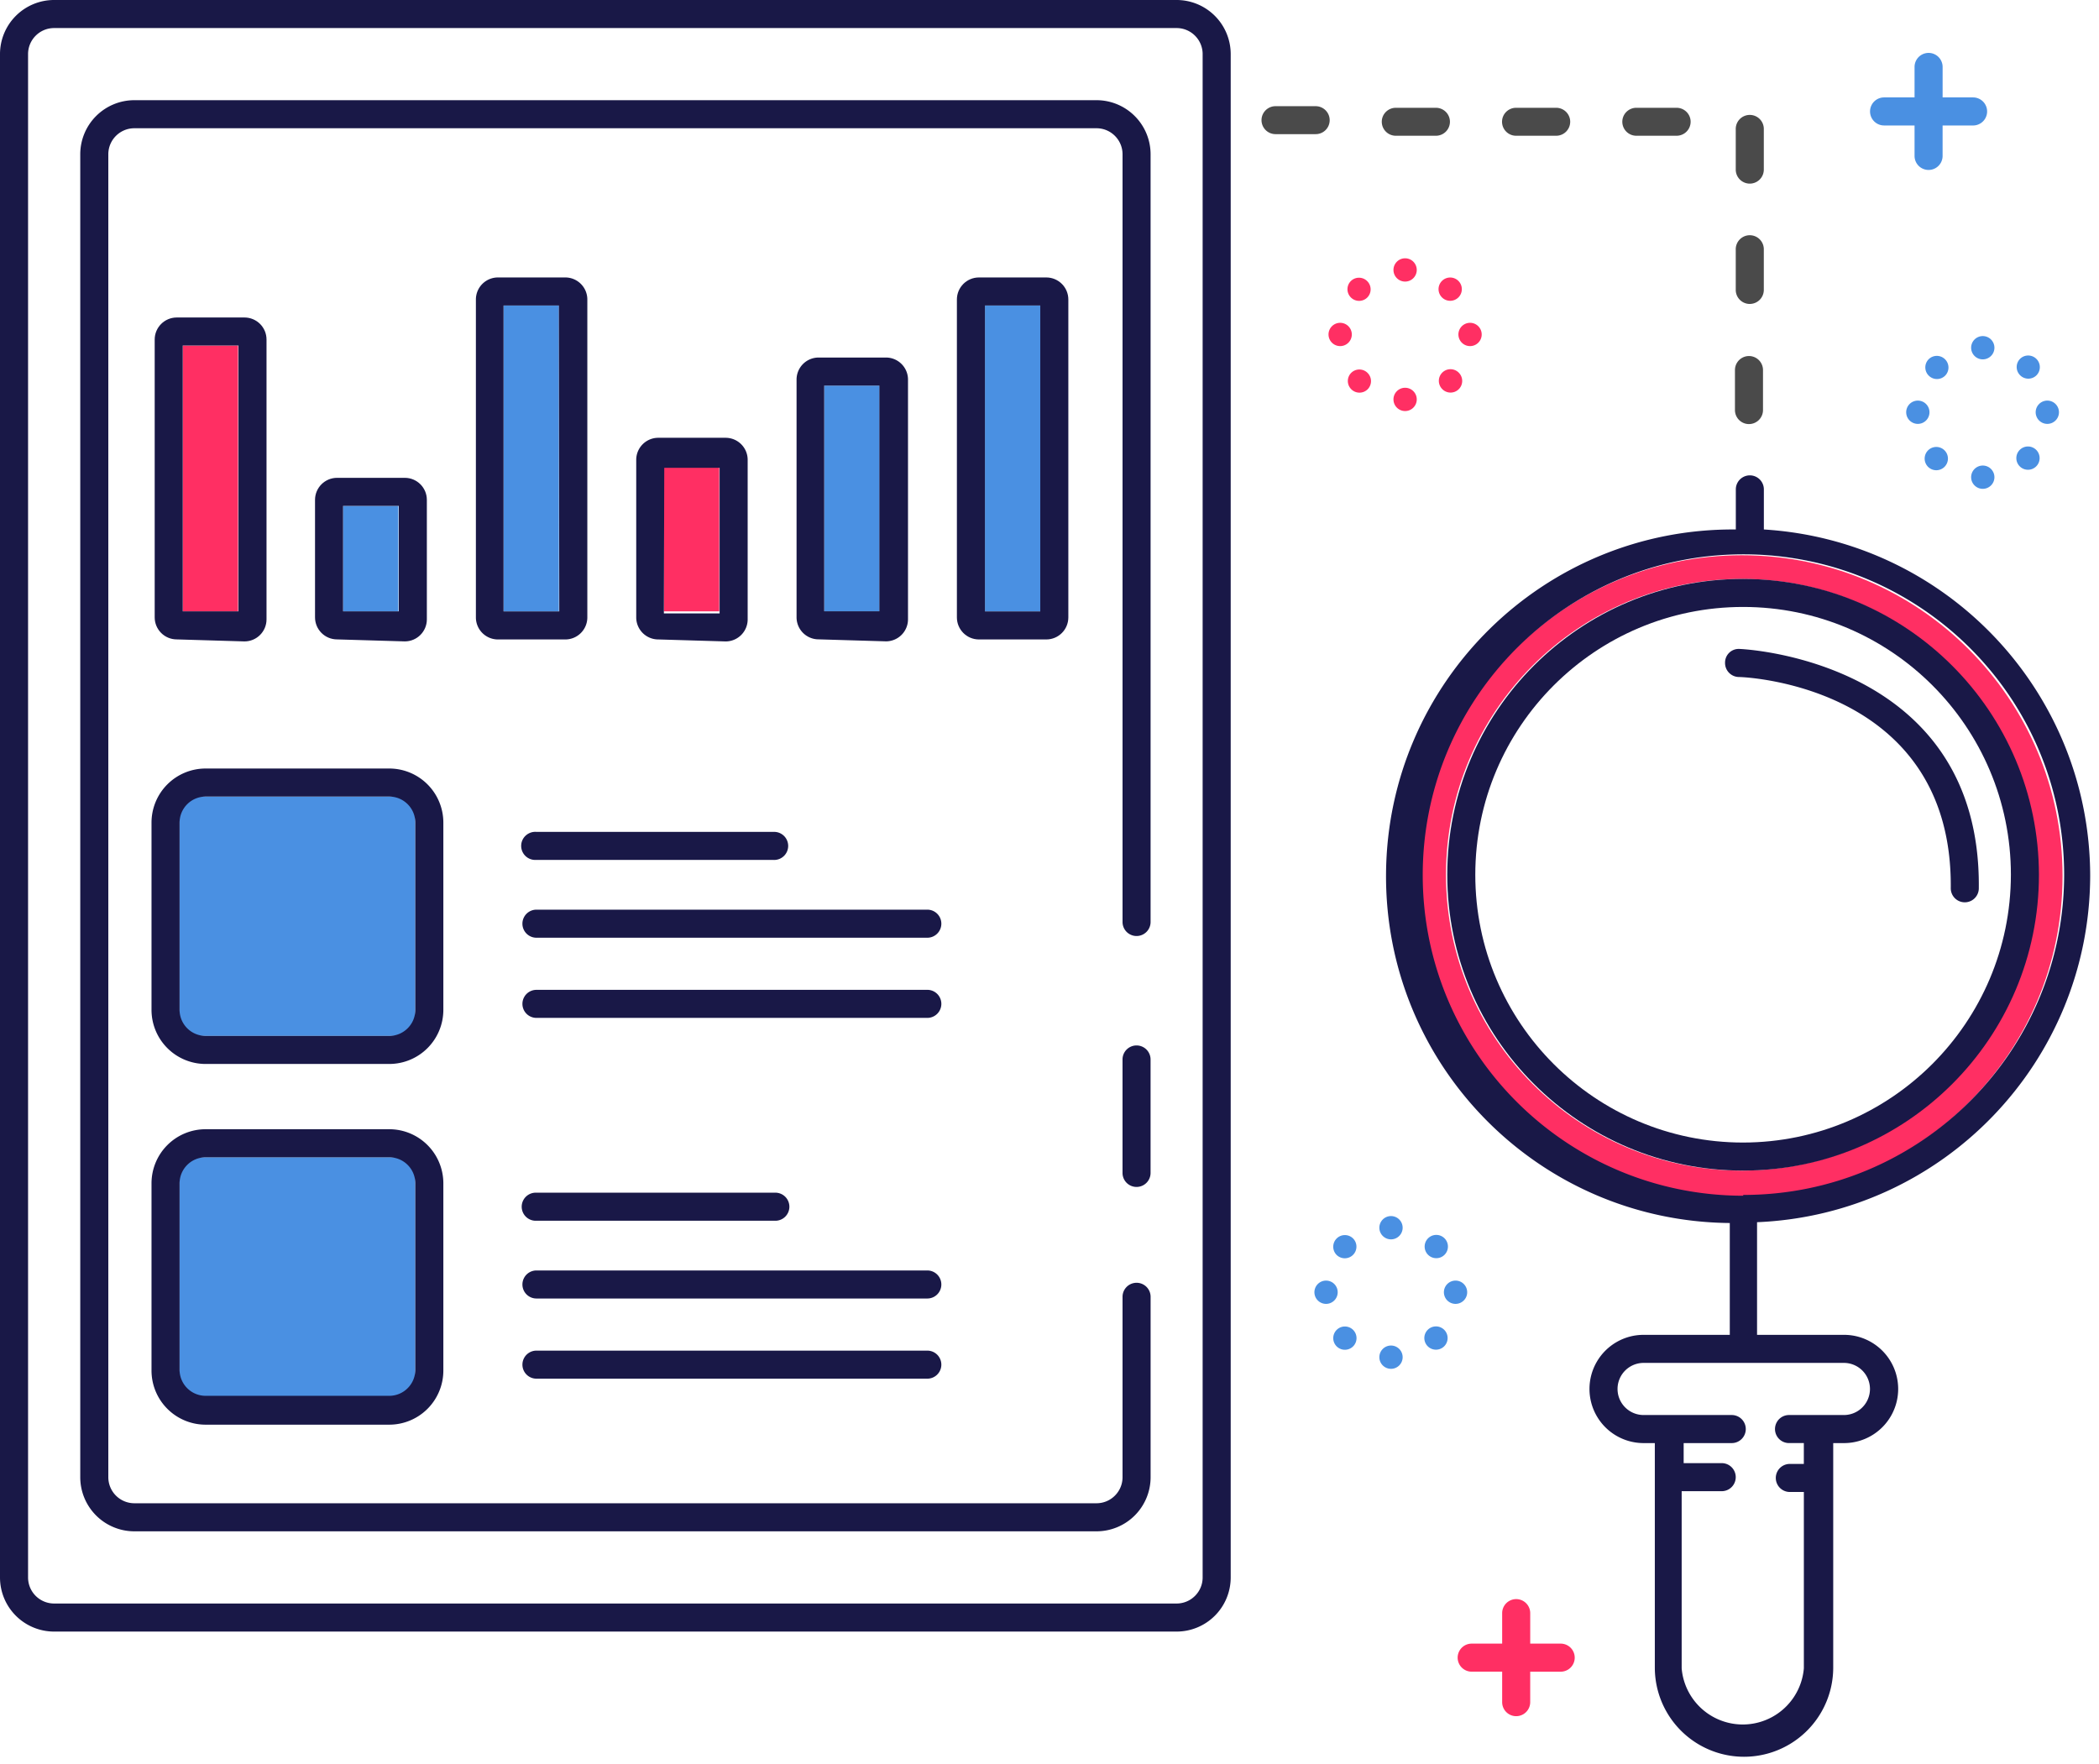 <svg xmlns="http://www.w3.org/2000/svg" width="119" height="100" viewBox="0 0 119 100"><g><g><g><g><path fill="#191847" d="M68.182 89.432c0 .816-.662 1.477-1.477 1.477H3.068a1.477 1.477 0 0 1-1.477-1.477V3.068c0-.816.661-1.477 1.477-1.477h63.637c.815 0 1.477.661 1.477 1.477zM66.705 0H3.068A3.068 3.068 0 0 0 0 3.068v86.364A3.068 3.068 0 0 0 3.068 92.5h63.637a3.068 3.068 0 0 0 3.068-3.068V3.068A3.068 3.068 0 0 0 66.705 0z"/></g><g><path fill="#191847" d="M64.435 59.27a.795.795 0 0 0-.795.795v6.432a.795.795 0 1 0 1.59 0v-6.432a.795.795 0 0 0-.795-.795z"/></g><g><path fill="#191847" d="M62.164 5.68H7.618A3.068 3.068 0 0 0 4.55 8.748v75a3.068 3.068 0 0 0 3.068 3.068h54.546a3.068 3.068 0 0 0 3.068-3.068V73.521a.795.795 0 0 0-1.591 0v10.227c0 .816-.661 1.477-1.477 1.477H7.618a1.477 1.477 0 0 1-1.477-1.477v-75c0-.816.661-1.477 1.477-1.477h54.546c.816 0 1.477.661 1.477 1.477v43.523a.795.795 0 1 0 1.59 0V8.748a3.068 3.068 0 0 0-3.067-3.068z"/></g><g><path fill="#ff2f63" d="M10.36 19.59h3.136v15.068H10.36z"/></g><g><path fill="#191847" d="M10.36 19.59h3.16v15.07h-3.16zm3.5 16.774c.691 0 1.25-.56 1.25-1.25V19.25c0-.69-.559-1.25-1.25-1.25h-3.84c-.69 0-1.25.56-1.25 1.25V35c0 .69.56 1.25 1.25 1.25z"/></g><g><path fill="#4a90e2" d="M19.45 28.68h3.136v5.977H19.45z"/></g><g><path fill="#191847" d="M19.45 28.68h3.16v5.978h-3.16zm3.5 7.683c.691 0 1.25-.56 1.25-1.25V28.34c0-.69-.559-1.25-1.25-1.25h-3.84c-.69 0-1.25.56-1.25 1.25V35c0 .69.56 1.25 1.25 1.25z"/></g><g><path fill="#4a90e2" d="M28.55 17.32h3.136v17.34H28.55z"/></g><g><path fill="#191847" d="M31.707 34.662h-3.159V17.32h3.137zm.341-18.932H28.23a1.25 1.25 0 0 0-1.25 1.25v18.023a1.25 1.25 0 0 0 1.25 1.25h3.818c.69 0 1.25-.56 1.25-1.25V16.98c0-.69-.56-1.25-1.25-1.25z"/></g><g><path fill="#ff2f63" d="M37.64 26.41h3.136v8.25H37.64z"/></g><g><path fill="#191847" d="M37.66 26.523h3.137v8.253h-3.159zm3.478 9.842c.69 0 1.25-.56 1.25-1.25V26.07a1.25 1.25 0 0 0-1.25-1.25H37.32c-.69 0-1.25.56-1.25 1.25v8.932c0 .69.56 1.25 1.25 1.25z"/></g><g><path fill="#4a90e2" d="M46.73 21.86h3.136v12.795H46.73z"/></g><g><path fill="#191847" d="M46.728 21.86h3.127v12.796h-3.127zm3.5 14.5a1.25 1.25 0 0 0 1.25-1.25V21.52c0-.69-.56-1.25-1.25-1.25H46.41a1.25 1.25 0 0 0-1.25 1.25v13.477a1.25 1.25 0 0 0 1.25 1.25z"/></g><g><path fill="#4a90e2" d="M55.84 17.32h3.136v17.34H55.84z"/></g><g><path fill="#191847" d="M58.977 34.662h-3.136V17.32h3.136zM55.5 15.73c-.69 0-1.25.56-1.25 1.25v18.023c0 .69.56 1.25 1.25 1.25h3.818c.69 0 1.25-.56 1.25-1.25V16.98c0-.69-.56-1.25-1.25-1.25z"/></g><g><path fill="#4a90e2" d="M10.18 45.81a.65.65 0 0 1 .65-.65h12.064a.65.65 0 0 1 .65.65v12.268a.65.65 0 0 1-.65.65H10.83a.65.65 0 0 1-.65-.65z"/></g><g><path fill="#191847" d="M23.545 57.252c0 .816-.662 1.477-1.478 1.477H11.658a1.477 1.477 0 0 1-1.477-1.477V46.638a1.477 1.477 0 0 1 1.477-1.477h10.41c.815 0 1.477.661 1.477 1.477zm1.59-10.614a3.068 3.068 0 0 0-3.068-3.068H11.658a3.068 3.068 0 0 0-3.068 3.068v10.614a3.068 3.068 0 0 0 3.068 3.068h10.41a3.068 3.068 0 0 0 3.067-3.068z"/></g><g><path fill="#4a90e2" d="M10.18 66.26a.65.65 0 0 1 .65-.65h12.064a.65.65 0 0 1 .65.65v12.268a.65.65 0 0 1-.65.65H10.83a.65.65 0 0 1-.65-.65z"/></g><g><path fill="#191847" d="M23.545 77.656c0 .816-.662 1.478-1.478 1.478H11.658a1.477 1.477 0 0 1-1.477-1.478V67.088a1.477 1.477 0 0 1 1.477-1.477h10.41c.815 0 1.477.661 1.477 1.477zM22.067 64.02H11.658a3.068 3.068 0 0 0-3.068 3.068v10.614a3.068 3.068 0 0 0 3.068 3.068h10.41a3.068 3.068 0 0 0 3.067-3.068V67.088a3.068 3.068 0 0 0-3.068-3.068z"/></g><g><path fill="#191847" d="M29.807 47.37a.796.796 0 0 1 .607-.207h13.435a.796.796 0 1 1 0 1.59H30.346a.796.796 0 0 1-.54-1.383zm23.561 4.997c0 .44-.356.796-.795.796h-22.16a.795.795 0 0 1 0-1.591h22.16c.439 0 .795.356.795.795zm-.795 3.75a.795.795 0 0 1 0 1.591h-22.16a.795.795 0 0 1 0-1.59zm-22.16 13.091a.796.796 0 1 1 0-1.59h13.504a.796.796 0 1 1 0 1.59zm22.16 2.819a.795.795 0 0 1 0 1.59h-22.16a.795.795 0 0 1 0-1.59zm0 4.545a.795.795 0 0 1 0 1.59h-22.16a.795.795 0 0 1 0-1.59z"/></g></g><g><g><path fill="#191847" d="M98.619 36.791a.773.773 0 0 0-.819.773.795.795 0 0 0 .773.818c.5 0 12.136.568 12.023 11.978a.795.795 0 1 0 1.59 0c.137-12.978-13.431-13.569-13.567-13.569z"/></g><g><path fill="#ff2f63" d="M98.747 66.366c-9.26 0-16.768-7.509-16.768-16.772 0-9.264 7.507-16.773 16.768-16.773 9.26 0 16.768 7.51 16.768 16.773-.013 9.231-7.471 16.722-16.7 16.772zm18.187-16.704c0-10.042-8.14-18.182-18.182-18.182-10.042 0-18.182 8.14-18.182 18.182 0 10.041 8.14 18.182 18.182 18.182 10.041 0 18.182-8.14 18.182-18.182z"/></g><g><path fill="#191847" d="M98.842 67.79c-10.041 0-18.182-8.14-18.182-18.18 0-10.042 8.14-18.183 18.182-18.183 10.042 0 18.182 8.14 18.182 18.182-.025 10.033-8.172 18.149-18.205 18.136zm5.696 9.478a1.476 1.476 0 0 1 0 2.955h-3.112a.795.795 0 0 0 0 1.59h.84v1.182h-.794a.795.795 0 0 0 0 1.591h.795v10a3.476 3.476 0 0 1-6.927 0V84.541h2.27a.795.795 0 0 0 0-1.591h-2.157v-1.136h2.726a.795.795 0 0 0 0-1.591h-4.997a1.476 1.476 0 0 1 0-2.955zM100 30.018v-2.273a.795.795 0 0 0-1.59 0v2.273c-10.858-.094-19.736 8.631-19.83 19.489-.094 10.857 8.631 19.735 19.488 19.83v6.34h-4.886a3.068 3.068 0 1 0 0 6.137h.636V94.54a5.057 5.057 0 0 0 10.114 0V81.814h.614a3.068 3.068 0 0 0 0-6.137h-4.932v-6.386c10.535-.438 18.859-9.092 18.886-19.636-.016-10.403-8.117-19-18.5-19.637z"/></g><g><path fill="#191847" d="M83.64 49.593c0-8.385 6.798-15.183 15.183-15.183s15.182 6.798 15.182 15.183c-.013 8.38-6.803 15.17-15.182 15.182-8.385 0-15.183-6.797-15.183-15.182zm-1.59 0c0 9.263 7.51 16.772 16.773 16.772s16.772-7.509 16.772-16.772c-.012-9.258-7.514-16.76-16.772-16.773-9.264 0-16.773 7.51-16.773 16.773z"/></g></g><g><path fill="#4a4a4a" d="M85.952 7.696a.794.794 0 0 1-.796-.793c0-.437.356-.792.796-.792h2.273c.439 0 .795.355.795.792a.794.794 0 0 1-.795.793zm6.82 0a.795.795 0 0 1-.797-.793c0-.437.357-.792.797-.792h2.279c.44 0 .797.355.797.792a.795.795 0 0 1-.797.793zm-13.638 0a.794.794 0 0 1-.796-.793c0-.437.356-.792.796-.792h2.272c.44 0 .796.355.796.792a.794.794 0 0 1-.796.793zm-3.75-.884a.79.79 0 0 1-.796.793h-2.273a.794.794 0 0 1-.795-.793c0-.437.356-.792.795-.792h2.273c.44 0 .796.355.796.792zm23.772 3.597a.796.796 0 0 1-.75-.796V7.339a.796.796 0 1 1 1.591 0v2.274a.796.796 0 0 1-.84.796zm0 13.634a.795.795 0 0 1-.795-.794V20.98a.795.795 0 0 1 1.59 0v2.268a.795.795 0 0 1-.795.794zm0-6.812a.796.796 0 0 1-.75-.796V14.16a.796.796 0 1 1 1.591 0v2.274a.796.796 0 0 1-.84.796z"/></g><g><path fill="#4a90e2" d="M111.752 19.75a.66.66 0 1 1 1.318 0 .66.66 0 0 1-1.318 0zm0 7.34a.66.66 0 1 1 1.318 0 .66.66 0 0 1-1.318 0zm3.659-3.682a.66.66 0 1 1 1.318 0 .66.66 0 0 1-1.318 0zm-7.341 0a.66.66 0 1 1 1.318 0 .66.66 0 0 1-1.318 0zm6.457-2.134a.657.657 0 0 1-.004-.928.657.657 0 0 1 .929.003.657.657 0 0 1 .003.929.657.657 0 0 1-.928-.004zm-5.197 5.212a.66.66 0 1 1 .932-.933.66.66 0 0 1-.932.933zm5.203-.022a.66.66 0 1 1 .932-.932.66.66 0 0 1-.932.932zm-5.186-5.169a.657.657 0 0 1-.004-.928.657.657 0 0 1 .929.003.657.657 0 0 1 .003.929.657.657 0 0 1-.928-.004z"/></g><g><path fill="#ff2f63" d="M79.002 15.34a.66.66 0 1 1 1.318 0 .66.66 0 0 1-1.318 0zm0 7.34a.66.66 0 1 1 1.318 0 .66.66 0 0 1-1.318 0zm3.682-3.682a.66.66 0 1 1 1.318 0 .66.66 0 0 1-1.318 0zm-7.364 0a.66.66 0 1 1 1.318 0 .66.66 0 0 1-1.318 0zm6.456-2.113a.66.66 0 1 1 .932-.932.66.66 0 0 1-.932.932zm-5.168 5.182a.657.657 0 0 1-.003-.929.657.657 0 0 1 .928.004.657.657 0 0 1 .004.928.657.657 0 0 1-.929-.003zm5.189.02a.66.66 0 1 1 .932-.931.66.66 0 0 1-.932.932zm-5.21-5.223a.657.657 0 0 1-.003-.929.657.657 0 0 1 .928.004.657.657 0 0 1 .004.928.657.657 0 0 1-.929-.003z"/></g><g><path fill="#4a90e2" d="M78.202 69.64a.66.66 0 1 1 1.318 0 .66.66 0 0 1-1.318 0zm0 7.34a.66.66 0 1 1 1.318 0 .66.66 0 0 1-1.318 0zm3.659-3.682a.66.66 0 1 1 1.318 0 .66.66 0 0 1-1.318 0zm-7.341 0a.66.66 0 1 1 1.318 0 .66.66 0 0 1-1.318 0zm6.468-2.135a.66.66 0 1 1 .932-.932.66.66 0 0 1-.932.932zm-5.182 5.192a.66.66 0 1 1 .932-.932.66.66 0 0 1-.932.932zm5.164-.005a.66.66 0 1 1 .932-.932.66.66 0 0 1-.932.932zm-5.17-5.182a.66.66 0 1 1 .933-.932.66.66 0 0 1-.932.932z"/></g><g><path fill="#ff2f63" d="M88.48 93.183h-1.726v-1.728a.795.795 0 0 0-1.591 0v1.728h-1.728a.795.795 0 1 0 0 1.59h1.728v1.728a.795.795 0 1 0 1.59 0v-1.727h1.728a.795.795 0 0 0 0-1.591z"/></g><g><path fill="#4a90e2" d="M106.815 7.114h1.728V8.84a.795.795 0 1 0 1.59 0V7.114h1.728a.795.795 0 0 0 0-1.591h-1.727V3.795a.795.795 0 0 0-1.591 0v1.728h-1.728a.795.795 0 1 0 0 1.59z"/></g></g></g></svg>